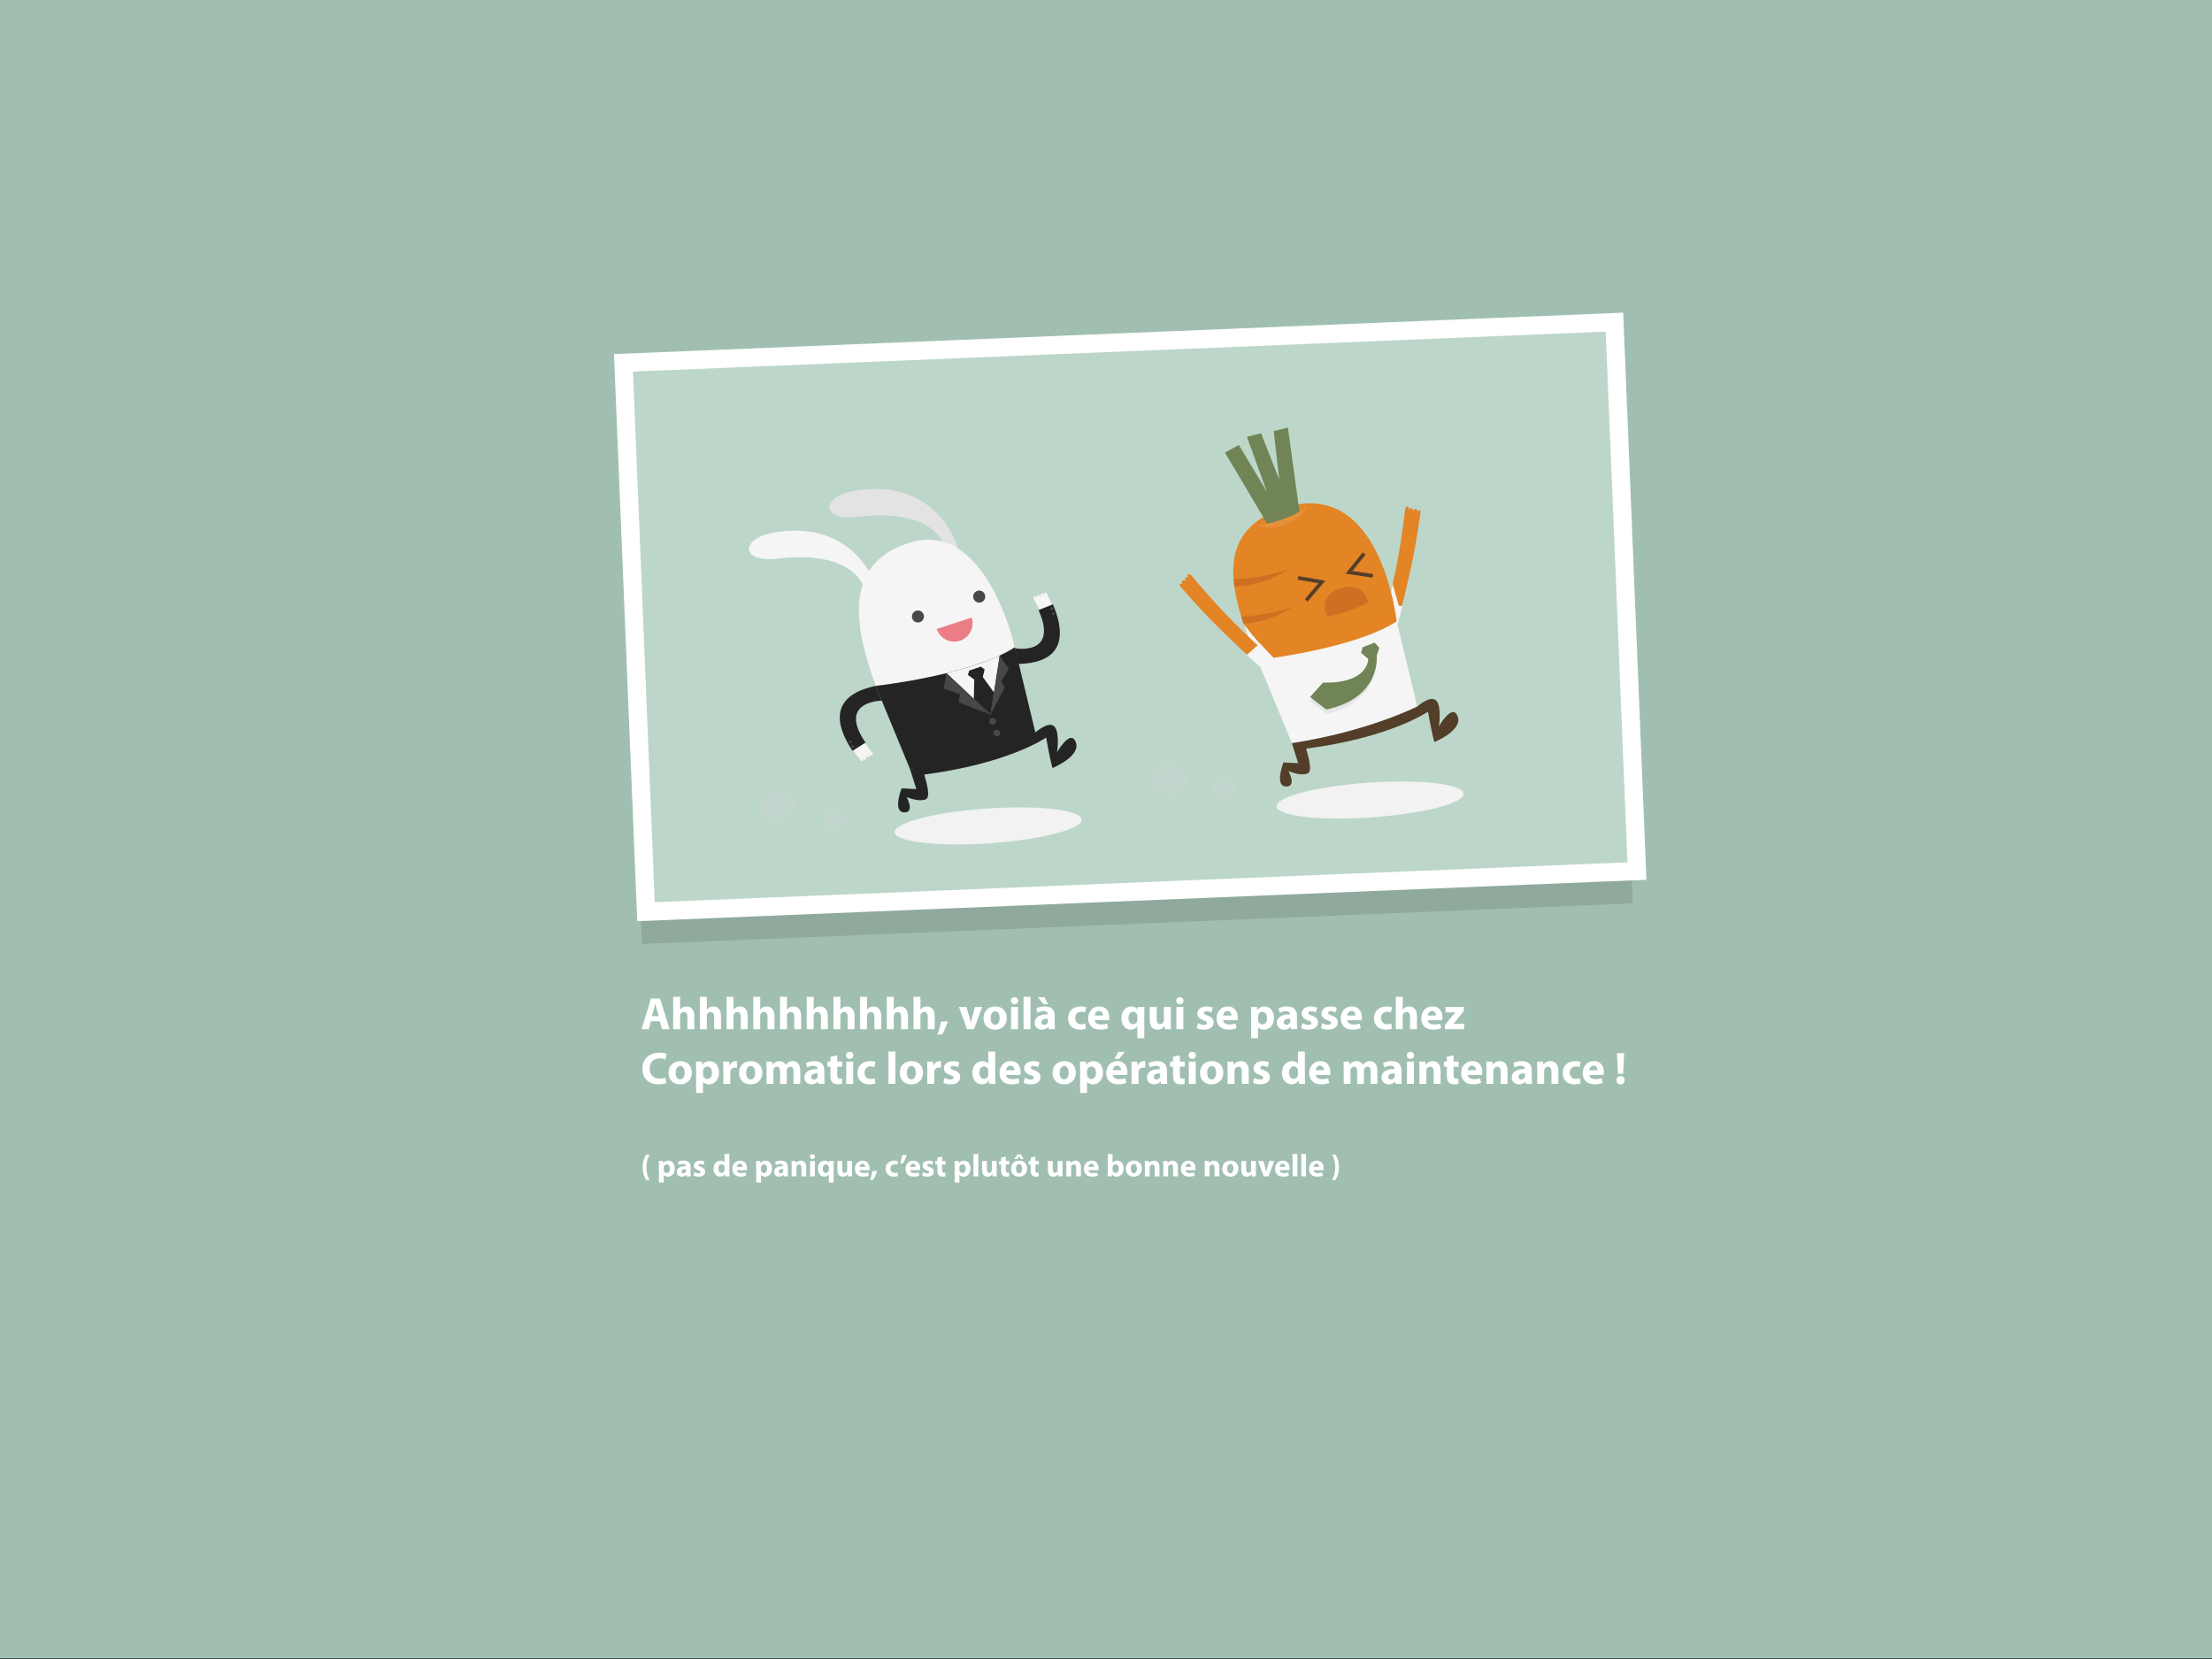 <?xml version="1.0" encoding="utf-8"?>
<!-- Generator: Adobe Illustrator 16.0.0, SVG Export Plug-In . SVG Version: 6.00 Build 0)  -->
<!DOCTYPE svg PUBLIC "-//W3C//DTD SVG 1.1//EN" "http://www.w3.org/Graphics/SVG/1.1/DTD/svg11.dtd">
<svg version="1.1" xmlns="http://www.w3.org/2000/svg" xmlns:xlink="http://www.w3.org/1999/xlink" x="0px" y="0px"
	 width="2669.466px" height="2002.1px" viewBox="0 0 2669.466 2002.1" enable-background="new 0 0 2669.466 2002.1"
	 xml:space="preserve">
<rect x="0" y="0" width="2669.466" height="2002.1" fill="#333333" stroke="none"/>
<g id="Layer_2">
	<rect fill="#A0BFB1" width="2669.466" height="2001.263"/>
</g>
<g id="Layer_1">
	
		<rect x="760.699" y="451.953" transform="matrix(0.999 -0.041 0.041 0.999 -31.076 56.571)" fill="#8FAA9D" width="1197.118" height="663.068"/>
	
		<rect x="765.702" y="412.932" transform="matrix(0.999 -0.041 0.041 0.999 -29.464 56.74)" fill="#BDD6CA" stroke="#FFFFFF" stroke-width="22" stroke-miterlimit="10" width="1197.12" height="663.065"/>
	<g>
		<g>
			<g>
				<path fill="#E3E3E3" d="M1157.06,664.689c0,0-21.701-87.825-122.749-72.99c-44.896,6.591-44.921,37.719,1.775,31.988
					c46.505-5.708,93.915,1.926,106.041,40.208L1157.06,664.689z"/>
			</g>
			<g>
				<path fill="#F5F5F5" d="M1060.029,715.094c0,0-21.7-87.823-122.749-72.989c-44.896,6.592-44.921,37.718,1.775,31.988
					c46.505-5.708,93.916,1.928,106.041,40.208L1060.029,715.094z"/>
			</g>
			<g>
				<g>
					<g>
						<g>
							<path fill="#F2F2F2" d="M1305.363,988.991c0.788,11.587-49.09,24.449-111.407,28.72
								c-62.316,4.275-113.473-1.655-114.263-13.244c-0.79-11.588,49.084-24.445,111.4-28.716
								C1253.411,971.477,1304.569,977.405,1305.363,988.991z"/>
						</g>
					</g>
					<g>
						<g>
							<g>
								<g>
									<g>
										<g>
											<g>
												<path fill="#242424" d="M1298.312,895.827c-6.4-16.84-22.626,11.933-22.626,11.933s3.498-23.396-2.999-30.729
													c-6.222-7.026-19.659,4.033-23.223,6.832l-151.285,44.184l7.664,24.224l-17.819-0.877c0,0-11.048,28.128,2.784,28.966
													c13.832,0.838,3.353-18.58,3.353-18.58s13.572,6.362,22.833,2.961c7.22-2.654-0.079-23.538-1.536-30.046
													c100.491-13.01,145.682-43.536,147.007-44.684c0,0,4.204,24.649,7.717,36.848
													C1270.182,926.857,1304.714,912.668,1298.312,895.827z"/>
											</g>
										</g>
									</g>
									<g>
										<g>
											<g>
												<g>
													<g>
														<g>
															<g>
																<path fill="#F5F5F5" d="M1224.693,781.119c0,0-33.824-153.603-125.394-126.572
																	c-87.694,25.885-64.707,110.371-42.49,173.21C1201.638,820.296,1224.693,781.119,1224.693,781.119z"/>
															</g>
														</g>
													</g>
												</g>
											</g>
											<g>
												<g>
													<g>
														<path fill="#242424" d="M1224.693,781.119l24.772,102.744c0,0-59.626,30.258-151.285,44.184l-41.372-100.29
															C1056.809,827.757,1173.152,814.836,1224.693,781.119z"/>
													</g>
												</g>
											</g>
										</g>
									</g>
								</g>
							</g>
						</g>
					</g>
				</g>
				<g>
					<g>
						<path fill="#C2D6CD" d="M1021.642,987.821c-0.282-4.159-3.712-7.346-7.807-7.407c-1.078-3.419-4.378-5.793-8.113-5.54
							c-3.8,0.257-6.792,3.146-7.325,6.767c-3.458,1.055-5.866,4.375-5.611,8.138c0.289,4.25,3.868,7.482,8.083,7.401
							c1.386,2.794,4.355,4.625,7.661,4.401c3.343-0.227,6.057-2.491,7.026-5.496
							C1019.267,995.202,1021.909,991.753,1021.642,987.821z"/>
					</g>
				</g>
				<g>
					<g>
						<path fill="#C2D6CD" d="M959.809,970.987c-0.439-6.478-5.69-11.477-12.027-11.759c-2.351-3.985-6.802-6.536-11.733-6.201
							c-5.659,0.384-10.193,4.438-11.438,9.682c-4.918,1.995-8.234,6.97-7.855,12.555c0.441,6.512,5.744,11.533,12.124,11.768
							c2.417,3.713,6.713,6.047,11.446,5.726c5.436-0.368,9.82-4.129,11.262-9.073C956.708,981.793,960.197,976.71,959.809,970.987z
							"/>
					</g>
				</g>
			</g>
			<g>
				<path fill="#F5F5F5" d="M1195.391,862.341l11.111-71.275l-0.01,0.003c-18.945,8.827-42,15.861-64.292,21.31L1195.391,862.341z"
					/>
			</g>
			<g>
				<polygon fill="#484848" points="1142.199,812.376 1138.987,830.905 1158.604,838.049 1157.083,847.823 1195.391,862.341 				"/>
			</g>
			<g>
				<polygon fill="#484848" points="1206.502,791.066 1217.484,807.271 1208.115,822.702 1212.668,829.108 1195.391,862.341 				"/>
			</g>
			<g>
				<g>
					<path fill="#F5F5F5" d="M1264.172,718.081c0,0-1.437-3.796-3.059-3.085c-1.452,0.637-1.014,2.525-0.798,3.643
						c-0.336-1.114-1.188-2.967-3.048-2.358c-2.145,0.703-1.676,3.545-1.44,4.534l-0.023,0.008
						c-0.328-0.897-1.376-3.233-3.179-2.616c-1.789,0.615-1.173,3.144-0.867,4.106c-0.385-1.025-1.59-3.639-3.729-2.808
						c-1.601,0.623,0.047,4.168,0.047,4.168c2.509,4.447,4.556,8.519,6.221,12.271l15.415-6.204
						C1267.162,723.819,1264.794,719.491,1264.172,718.081z"/>
				</g>
				<g>
					<path fill="#242424" d="M1253.351,736.292c24.732,55.74-28.57,46.084-28.57,46.084l3.971,18.882
						c65.011-1.412,52.125-48.137,41.881-71.921L1253.351,736.292z"/>
				</g>
			</g>
			<g>
				<circle fill="#484848" cx="1197.851" cy="870.462" r="4.03"/>
			</g>
			<g>
				<circle fill="#484848" cx="1202.858" cy="884.709" r="4.03"/>
			</g>
			<g>
				<polygon fill="#242424" points="1168.108,814.576 1169.586,809.342 1183.683,804.452 1188.267,807.857 1186.062,816.969 
					1199.537,835.749 1195.391,862.341 1175.212,843.386 1175.756,820.073 				"/>
			</g>
			<g>
				<circle fill="#484848" cx="1269.31" cy="734.589" r="1.695"/>
			</g>
			<g>
				<circle fill="#484848" cx="1271.184" cy="740.659" r="1.696"/>
			</g>
			<g>
				<g>
					<path fill="#EB7D86" d="M1130.456,759.018c3.784,11.645,16.291,18.017,27.937,14.233c11.645-3.784,18.017-16.291,14.233-27.937
						L1130.456,759.018z"/>
				</g>
				<g>
					<circle fill="#484848" cx="1107.77" cy="743.993" r="7.272"/>
				</g>
				<g>
					<circle fill="#484848" cx="1181.706" cy="719.967" r="7.273"/>
				</g>
			</g>
			<g>
				<g>
					<path fill="#F5F5F5" d="M1037.202,916.012c0,0,2.108,3.468,3.572,2.473c1.311-0.891,0.536-2.669,0.118-3.728
						c0.536,1.036,1.711,2.701,3.429,1.761c1.981-1.082,1-3.791,0.587-4.721l0.021-0.013c0.487,0.822,1.946,2.928,3.604,1.99
						c1.646-0.931,0.578-3.305,0.102-4.193c0.566,0.937,2.229,3.285,4.18,2.077c1.459-0.905-0.81-4.09-0.81-4.09
						c-3.28-3.911-6.038-7.542-8.361-10.926l-14.021,8.92C1033.214,910.917,1036.333,914.738,1037.202,916.012z"/>
				</g>
				<g>
					<path fill="#242424" d="M1044.51,896.127c-34.512-50.274,19.657-50.532,19.657-50.532l-7.358-17.838
						c-63.656,13.282-42.44,56.861-28.016,78.37L1044.51,896.127z"/>
				</g>
			</g>
			<g>
				<circle fill="#484848" cx="1029.132" cy="900.722" r="1.695"/>
			</g>
			<g>
				<circle fill="#484848" cx="1026.178" cy="895.097" r="1.695"/>
			</g>
		</g>
		<g>
			<g>
				<g>
					<g>
						<g>
							<g>
								<path fill="#E38425" d="M1713.234,615.862c-1.737-0.38-2.794,1.331-3.12,2.67c0.43-1.232,0.879-3.473-1.21-4.146
									c-2.412-0.774-3.857,2.114-4.295,3.166l-0.025-0.007c0.291-1.03,0.879-3.841-1.162-4.466
									c-2.027-0.62-3.134,2.081-3.489,3.155c0.326-1.184,0.951-4.348-1.536-5.002c-1.861-0.489-2.701,3.814-2.701,3.814
									c-9.279,81.02-24.812,127.289-24.812,127.289l17.815,1.299c21.249-80.415,23.615-115.324,25.284-123.066
									C1713.983,620.566,1714.909,616.319,1713.234,615.862z"/>
							</g>
						</g>
					</g>
				</g>
			</g>
			<g>
				<g>
					<path fill="#F5F5F5" d="M1686.398,753.496c3.968-14.019,5.008-18.032,6.003-21.935l-17.909-2.823
						c-2.704,9.113-7.339,23.354-7.339,23.354L1686.398,753.496z"/>
				</g>
			</g>
			<g>
				<g>
					<path fill="#F5F5F5" d="M1674.86,728.796l-0.368-0.058c-2.704,9.113-7.339,23.354-7.339,23.354l19.245,1.403
						c1.864-6.587,3.078-10.95,3.948-14.145l-9.574-34.488C1678.548,714.733,1676.503,722.751,1674.86,728.796z"/>
				</g>
			</g>
			<g>
				<g>
					<g>
						<g>
							<path fill="#F2F2F2" d="M1766.202,957.737c0.785,11.587-49.092,24.448-111.408,28.719
								c-62.315,4.275-113.473-1.655-114.262-13.244s49.084-24.446,111.4-28.717C1714.249,940.222,1765.408,946.15,1766.202,957.737
								z"/>
						</g>
					</g>
					<g>
						<g>
							<g>
								<g>
									<g>
										<g>
											<g>
												<path fill="#533E29" d="M1759.153,864.572c-6.402-16.84-22.63,11.934-22.63,11.934s3.498-23.396-2.998-30.73
													c-6.22-7.026-19.659,4.033-23.224,6.832l-151.284,44.184l7.665,24.225l-17.82-0.878c0,0-11.047,28.129,2.785,28.967
													c13.83,0.838,3.352-18.581,3.352-18.581s13.572,6.362,22.832,2.96c7.221-2.654-0.078-23.537-1.535-30.046
													c100.492-13.01,145.683-43.536,147.009-44.684c0,0,4.203,24.649,7.715,36.848
													C1731.019,895.603,1765.551,881.414,1759.153,864.572z"/>
											</g>
										</g>
									</g>
									<g>
										<g>
											<g>
												<g>
													<g>
														<g>
															<g>
																<path fill="#E38425" d="M1685.531,749.864c0,0-19.53-181.624-142.478-134.675
																	c-77.198,29.481-60.197,99.248-25.407,181.313C1662.476,789.041,1685.531,749.864,1685.531,749.864z"/>
															</g>
														</g>
													</g>
												</g>
											</g>
											<polygon fill="#708455" points="1561.017,622.613 1568.566,620.365 1554.243,516.01 1537.153,520.286 1543.803,578.759 
												1521.861,522.864 1504.77,527.141 1528.992,593.576 1495.045,536.99 1478.286,546.159 1530.586,634.297 
												1549.961,628.529 1549.406,627.601 1561.555,623.984 											"/>
											<g>
												<path fill="#F5F5F5" d="M1520.19,776.078l-0.307,0.211c-4.789-5.505-11.233-13.188-18.938-23.018
													c4.682,13.896,10.396,28.359,16.7,43.231c5.735-0.295,11.257-0.646,16.616-1.035l2.703-1.561
													C1536.965,793.907,1526.592,783.104,1520.19,776.078z"/>
											</g>
											<g>
												<g>
													<g>
														<path fill="#F5F5F5" d="M1685.531,749.864l24.771,102.744c0,0-59.625,30.258-151.283,44.184l-41.372-100.289
															C1517.646,796.502,1633.991,783.581,1685.531,749.864z"/>
													</g>
												</g>
											</g>
										</g>
									</g>
								</g>
							</g>
						</g>
						<g>
							<g>
								<g>
									<g>
										<path fill="#E6E6E6" d="M1658.887,775.567l5.66,6.105l-3.128,9.74c0,0,5.984,55.788-60.419,69.893l-19.71-14.994
											l15.58-17.432c55.81,1.157,54.316-33.858,54.316-33.858l-8.537-7.185l1.75-6.663L1658.887,775.567z"/>
									</g>
								</g>
							</g>
						</g>
						<g>
							<g>
								<g>
									<g>
										<path fill="#708455" d="M1658.887,775.567l5.66,6.105l-3.128,9.74c0,0,5.641,50.729-60.762,64.834l-19.71-14.993
											l15.581-17.432c55.81,1.155,54.658-28.801,54.658-28.801l-8.537-7.185l1.75-6.663L1658.887,775.567z"/>
									</g>
								</g>
							</g>
						</g>
					</g>
				</g>
				<g>
					<g>
						<path fill="#C2D6CD" d="M1490.733,951.963c-0.292-4.302-3.842-7.602-8.078-7.664c-1.115-3.539-4.53-5.995-8.395-5.733
							c-3.933,0.267-7.028,3.256-7.58,7.002c-3.579,1.092-6.07,4.527-5.807,8.42c0.299,4.397,4.004,7.743,8.364,7.659
							c1.435,2.89,4.506,4.785,7.927,4.553c3.459-0.234,6.268-2.578,7.27-5.687C1488.276,959.6,1491.008,956.031,1490.733,951.963z"
							/>
					</g>
				</g>
				<g>
					<g>
						<path fill="#C2D6CD" d="M1432.936,937.591c-0.439-6.478-5.691-11.477-12.027-11.759c-2.352-3.985-6.802-6.535-11.733-6.201
							c-5.659,0.383-10.194,4.438-11.438,9.682c-4.919,1.996-8.235,6.971-7.856,12.556c0.441,6.512,5.744,11.533,12.125,11.769
							c2.417,3.713,6.712,6.046,11.445,5.725c5.436-0.369,9.821-4.13,11.263-9.072
							C1429.834,948.397,1433.325,943.314,1432.936,937.591z"/>
					</g>
				</g>
			</g>
			<g>
				<path fill="#E7903A" d="M1517.776,634.16c0,0,38.366-4.901,59.704-23.59c0,0-5.146,14.526-25.683,22.432
					S1517.776,634.16,1517.776,634.16z"/>
			</g>
			<g>
				<path fill="#CF6F21" d="M1488.647,698.804c0.219,2.947,0.535,5.941,0.95,8.983c38.351-0.674,64.388-20.733,64.388-20.733
					C1530.563,695.44,1508.122,698.469,1488.647,698.804z"/>
			</g>
			<g>
				<path fill="#CF6F21" d="M1497.918,743.881c0.896,2.92,1.846,5.868,2.844,8.843c35.337-2.335,58.924-20.503,58.924-20.503
					C1537.684,740.1,1516.543,743.251,1497.918,743.881z"/>
			</g>
			<g>
				<polygon fill="#533E29" points="1578.036,725.88 1574.715,723.049 1591.082,703.854 1566.159,699.523 1566.908,695.224 
					1599.365,700.863 				"/>
			</g>
			<g>
				<polygon fill="#533E29" points="1656.402,697.074 1623.811,692.311 1644.517,666.736 1647.912,669.483 1632.027,689.101 
					1657.03,692.755 				"/>
			</g>
			<g>
				<g>
					<g>
						<path fill="#CF6F21" d="M1601.744,744.422c0,0,31.742-6.813,49.448-17.759c0,0-4.632-26.08-33.784-16.549
							C1588.551,719.545,1601.744,744.422,1601.744,744.422z"/>
					</g>
				</g>
			</g>
			<g>
				<g>
					<g>
						<g>
							<g>
								<path fill="#E38425" d="M1423.893,705.041c1.246-1.266,3.066-0.413,4.072,0.533c-1.034-0.799-2.635-2.43-1.252-4.135
									c1.593-1.967,4.382-0.339,5.324,0.304l0.018-0.021c-0.809-0.704-2.837-2.735-1.469-4.376
									c1.357-1.627,3.762,0.029,4.646,0.734c-0.919-0.813-3.175-3.12-1.45-5.028c1.291-1.426,4.348,1.717,4.348,1.717
									c52.07,62.762,90.375,93.009,90.375,93.009l-14.205,10.829c-61.762-55.711-82.831-83.646-88.461-89.215
									C1425.838,709.391,1422.742,706.34,1423.893,705.041z"/>
							</g>
						</g>
					</g>
				</g>
			</g>
			<g>
				<g>
					<path fill="#F5F5F5" d="M1521.619,805.606c-10.987-9.568-14.052-12.36-17.022-15.083l13.454-12.156
						c7.247,6.15,18.915,15.541,18.915,15.541L1521.619,805.606z"/>
				</g>
			</g>
		</g>
	</g>
	<g>
		<path fill="#FFFFFF" d="M785.568,1232.53l-2.64,9.514h-8.688l11.328-37.065h10.999l11.494,37.065h-9.019l-2.859-9.514H785.568z
			 M794.972,1226.26l-2.31-7.864c-0.66-2.2-1.32-4.949-1.87-7.149h-0.11c-0.55,2.2-1.1,5.005-1.705,7.149l-2.2,7.864H794.972z"/>
		<path fill="#FFFFFF" d="M812.409,1202.998h8.359v15.343h0.11c0.88-1.155,1.98-2.034,3.3-2.75c1.21-0.659,2.805-1.044,4.344-1.044
			c5.334,0,9.404,3.684,9.404,11.768v15.729h-8.359v-14.793c0-3.52-1.21-5.939-4.344-5.939c-2.2,0-3.575,1.43-4.18,2.914
			c-0.22,0.551-0.275,1.266-0.275,1.87v15.948h-8.359V1202.998z"/>
		<path fill="#FFFFFF" d="M844.639,1202.998h8.359v15.343h0.11c0.88-1.155,1.98-2.034,3.3-2.75c1.21-0.659,2.805-1.044,4.344-1.044
			c5.334,0,9.404,3.684,9.404,11.768v15.729h-8.359v-14.793c0-3.52-1.21-5.939-4.344-5.939c-2.2,0-3.575,1.43-4.18,2.914
			c-0.22,0.551-0.275,1.266-0.275,1.87v15.948h-8.359V1202.998z"/>
		<path fill="#FFFFFF" d="M876.869,1202.998h8.359v15.343h0.11c0.88-1.155,1.98-2.034,3.3-2.75c1.21-0.659,2.805-1.044,4.344-1.044
			c5.334,0,9.404,3.684,9.404,11.768v15.729h-8.359v-14.793c0-3.52-1.21-5.939-4.344-5.939c-2.2,0-3.575,1.43-4.18,2.914
			c-0.22,0.551-0.275,1.266-0.275,1.87v15.948h-8.359V1202.998z"/>
		<path fill="#FFFFFF" d="M909.099,1202.998h8.359v15.343h0.11c0.88-1.155,1.98-2.034,3.3-2.75c1.21-0.659,2.805-1.044,4.344-1.044
			c5.334,0,9.404,3.684,9.404,11.768v15.729h-8.359v-14.793c0-3.52-1.21-5.939-4.344-5.939c-2.2,0-3.575,1.43-4.18,2.914
			c-0.22,0.551-0.275,1.266-0.275,1.87v15.948h-8.359V1202.998z"/>
		<path fill="#FFFFFF" d="M941.329,1202.998h8.359v15.343h0.11c0.88-1.155,1.98-2.034,3.3-2.75c1.21-0.659,2.805-1.044,4.344-1.044
			c5.334,0,9.404,3.684,9.404,11.768v15.729h-8.359v-14.793c0-3.52-1.21-5.939-4.344-5.939c-2.2,0-3.575,1.43-4.18,2.914
			c-0.22,0.551-0.275,1.266-0.275,1.87v15.948h-8.359V1202.998z"/>
		<path fill="#FFFFFF" d="M973.559,1202.998h8.359v15.343h0.11c0.88-1.155,1.98-2.034,3.3-2.75c1.21-0.659,2.805-1.044,4.344-1.044
			c5.334,0,9.404,3.684,9.404,11.768v15.729h-8.359v-14.793c0-3.52-1.21-5.939-4.344-5.939c-2.2,0-3.575,1.43-4.18,2.914
			c-0.22,0.551-0.275,1.266-0.275,1.87v15.948h-8.359V1202.998z"/>
		<path fill="#FFFFFF" d="M1005.789,1202.998h8.359v15.343h0.11c0.88-1.155,1.98-2.034,3.3-2.75c1.21-0.659,2.805-1.044,4.344-1.044
			c5.334,0,9.404,3.684,9.404,11.768v15.729h-8.359v-14.793c0-3.52-1.21-5.939-4.344-5.939c-2.2,0-3.575,1.43-4.18,2.914
			c-0.22,0.551-0.275,1.266-0.275,1.87v15.948h-8.359V1202.998z"/>
		<path fill="#FFFFFF" d="M1038.019,1202.998h8.359v15.343h0.11c0.88-1.155,1.98-2.034,3.3-2.75c1.21-0.659,2.805-1.044,4.344-1.044
			c5.334,0,9.404,3.684,9.404,11.768v15.729h-8.359v-14.793c0-3.52-1.21-5.939-4.344-5.939c-2.2,0-3.575,1.43-4.18,2.914
			c-0.22,0.551-0.275,1.266-0.275,1.87v15.948h-8.359V1202.998z"/>
		<path fill="#FFFFFF" d="M1070.249,1202.998h8.359v15.343h0.11c0.88-1.155,1.98-2.034,3.3-2.75c1.21-0.659,2.805-1.044,4.344-1.044
			c5.334,0,9.404,3.684,9.404,11.768v15.729h-8.359v-14.793c0-3.52-1.21-5.939-4.344-5.939c-2.2,0-3.575,1.43-4.18,2.914
			c-0.22,0.551-0.275,1.266-0.275,1.87v15.948h-8.359V1202.998z"/>
		<path fill="#FFFFFF" d="M1102.479,1202.998h8.359v15.343h0.11c0.88-1.155,1.98-2.034,3.3-2.75c1.21-0.659,2.805-1.044,4.344-1.044
			c5.334,0,9.404,3.684,9.404,11.768v15.729h-8.359v-14.793c0-3.52-1.21-5.939-4.344-5.939c-2.2,0-3.575,1.43-4.18,2.914
			c-0.22,0.551-0.275,1.266-0.275,1.87v15.948h-8.359V1202.998z"/>
		<path fill="#FFFFFF" d="M1131.464,1248.586c1.705-4.894,3.19-10.613,3.959-15.617l8.524-0.55
			c-1.815,5.608-4.29,11.384-6.929,15.673L1131.464,1248.586z"/>
		<path fill="#FFFFFF" d="M1166.333,1215.151l3.629,12.484c0.66,2.254,1.155,4.398,1.54,6.544h0.165
			c0.44-2.2,0.88-4.235,1.485-6.544l3.465-12.484h8.799l-10.009,26.893h-8.359l-9.789-26.893H1166.333z"/>
		<path fill="#FFFFFF" d="M1215.005,1228.295c0,9.844-6.984,14.353-14.188,14.353c-7.864,0-13.913-5.169-13.913-13.858
			c0-8.688,5.719-14.242,14.353-14.242C1209.506,1214.547,1215.005,1220.211,1215.005,1228.295z M1195.538,1228.57
			c0,4.619,1.925,8.084,5.499,8.084c3.245,0,5.334-3.245,5.334-8.084c0-4.015-1.54-8.084-5.334-8.084
			C1197.022,1220.486,1195.538,1224.61,1195.538,1228.57z"/>
		<path fill="#FFFFFF" d="M1228.812,1207.672c0,2.311-1.76,4.18-4.509,4.18c-2.64,0-4.399-1.869-4.344-4.18
			c-0.055-2.419,1.705-4.234,4.399-4.234C1227.052,1203.438,1228.757,1205.253,1228.812,1207.672z M1220.178,1242.043v-26.893h8.359
			v26.893H1220.178z"/>
		<path fill="#FFFFFF" d="M1235.248,1202.998h8.359v39.045h-8.359V1202.998z"/>
		<path fill="#FFFFFF" d="M1265.66,1242.043l-0.495-2.695H1265c-1.76,2.145-4.509,3.3-7.699,3.3c-5.444,0-8.689-3.96-8.689-8.249
			c0-6.984,6.269-10.338,15.783-10.283v-0.385c0-1.43-0.77-3.465-4.895-3.465c-2.75,0-5.664,0.935-7.424,2.035l-1.54-5.391
			c1.87-1.045,5.554-2.363,10.449-2.363c8.964,0,11.823,5.279,11.823,11.603v9.349c0,2.585,0.11,5.06,0.385,6.545H1265.66z
			 M1260.271,1203.438l4.729,8.359h-5.719l-6.764-8.359H1260.271z M1264.67,1229.34c-4.399-0.056-7.809,0.989-7.809,4.234
			c0,2.145,1.43,3.189,3.299,3.189c2.09,0,3.794-1.375,4.345-3.08c0.11-0.439,0.165-0.936,0.165-1.43V1229.34z"/>
		<path fill="#FFFFFF" d="M1310.704,1241.383c-1.484,0.66-4.289,1.209-7.479,1.209c-8.689,0-14.243-5.279-14.243-13.748
			c0-7.863,5.389-14.297,15.398-14.297c2.2,0,4.619,0.385,6.379,1.044l-1.32,6.214c-0.99-0.439-2.475-0.824-4.674-0.824
			c-4.399,0-7.259,3.135-7.204,7.533c0,4.949,3.3,7.535,7.369,7.535c1.979,0,3.52-0.33,4.784-0.826L1310.704,1241.383z"/>
		<path fill="#FFFFFF" d="M1321.156,1231.264c0.275,3.465,3.685,5.115,7.589,5.115c2.859,0,5.169-0.386,7.424-1.101l1.1,5.665
			c-2.75,1.1-6.104,1.648-9.733,1.648c-9.129,0-14.353-5.279-14.353-13.692c0-6.819,4.234-14.353,13.583-14.353
			c8.689,0,11.988,6.764,11.988,13.418c0,1.43-0.165,2.694-0.275,3.299H1321.156z M1331,1225.545c0-2.035-0.88-5.444-4.729-5.444
			c-3.52,0-4.949,3.189-5.169,5.444H1331z"/>
		<path fill="#FFFFFF" d="M1372.58,1238.688h-0.11c-1.705,2.53-4.399,3.96-7.974,3.96c-5.83,0-11.164-5.114-11.164-13.693
			c0-9.624,6.159-14.407,11.878-14.407c3.464,0,5.994,1.264,7.479,3.738h0.11l0.22-3.135h8.084
			c-0.055,2.586-0.165,5.279-0.165,8.084v29.697h-8.358V1238.688z M1372.58,1226.424c0-0.439-0.056-0.934-0.165-1.374
			c-0.44-2.146-2.255-4.015-4.784-4.015c-3.85,0-5.774,3.244-5.774,7.59c0,4.509,2.145,7.424,5.664,7.424
			c2.364,0,4.289-1.596,4.839-3.795c0.165-0.551,0.221-1.266,0.221-1.814V1226.424z"/>
		<path fill="#FFFFFF" d="M1412.948,1233.409c0,3.52,0.11,6.379,0.22,8.635h-7.259l-0.385-3.795h-0.165
			c-1.045,1.65-3.574,4.399-8.414,4.399c-5.444,0-9.459-3.409-9.459-11.714v-15.783h8.414v14.464c0,3.904,1.265,6.269,4.18,6.269
			c2.31,0,3.63-1.594,4.18-2.914c0.22-0.495,0.274-1.154,0.274-1.814v-16.004h8.414V1233.409z"/>
		<path fill="#FFFFFF" d="M1428.295,1207.672c0,2.311-1.76,4.18-4.509,4.18c-2.641,0-4.4-1.869-4.345-4.18
			c-0.056-2.419,1.704-4.234,4.399-4.234C1426.535,1203.438,1428.24,1205.253,1428.295,1207.672z M1419.661,1242.043v-26.893h8.359
			v26.893H1419.661z"/>
		<path fill="#FFFFFF" d="M1445.785,1234.729c1.54,0.936,4.729,2.035,7.204,2.035c2.53,0,3.575-0.881,3.575-2.256
			c0-1.374-0.826-2.034-3.959-3.079c-5.555-1.87-7.699-4.894-7.645-8.083c0-5.005,4.289-8.799,10.944-8.799
			c3.135,0,5.939,0.715,7.588,1.539l-1.484,5.774c-1.209-0.66-3.52-1.54-5.828-1.54c-2.036,0-3.19,0.824-3.19,2.199
			c0,1.266,1.045,1.926,4.344,3.08c5.113,1.76,7.26,4.344,7.314,8.305c0,5.004-3.961,8.688-11.659,8.688
			c-3.52,0-6.654-0.77-8.689-1.869L1445.785,1234.729z"/>
		<path fill="#FFFFFF" d="M1476.144,1231.264c0.273,3.465,3.684,5.115,7.588,5.115c2.859,0,5.17-0.386,7.424-1.101l1.1,5.665
			c-2.748,1.1-6.104,1.648-9.732,1.648c-9.129,0-14.354-5.279-14.354-13.692c0-6.819,4.234-14.353,13.584-14.353
			c8.688,0,11.988,6.764,11.988,13.418c0,1.43-0.166,2.694-0.275,3.299H1476.144z M1485.988,1225.545
			c0-2.035-0.881-5.444-4.73-5.444c-3.52,0-4.949,3.189-5.17,5.444H1485.988z"/>
		<path fill="#FFFFFF" d="M1509.859,1224.17c0-3.52-0.111-6.545-0.221-9.02h7.26l0.385,3.74h0.109
			c1.98-2.859,5.061-4.344,8.965-4.344c5.883,0,11.162,5.113,11.162,13.692c0,9.788-6.213,14.408-12.207,14.408
			c-3.246,0-5.775-1.319-6.984-3.079h-0.109v13.363h-8.359V1224.17z M1518.218,1230.495c0,0.66,0.055,1.265,0.164,1.76
			c0.551,2.254,2.475,3.959,4.895,3.959c3.629,0,5.773-3.024,5.773-7.588c0-4.29-1.924-7.535-5.664-7.535
			c-2.363,0-4.453,1.76-5.004,4.234c-0.109,0.44-0.164,0.99-0.164,1.485V1230.495z"/>
		<path fill="#FFFFFF" d="M1558.037,1242.043l-0.496-2.695h-0.164c-1.76,2.145-4.51,3.3-7.699,3.3c-5.443,0-8.689-3.96-8.689-8.249
			c0-6.984,6.27-10.338,15.783-10.283v-0.385c0-1.43-0.77-3.465-4.895-3.465c-2.75,0-5.664,0.935-7.424,2.035l-1.539-5.391
			c1.869-1.045,5.555-2.363,10.447-2.363c8.965,0,11.824,5.279,11.824,11.603v9.349c0,2.585,0.109,5.06,0.385,6.545H1558.037z
			 M1557.046,1229.34c-4.4-0.056-7.809,0.989-7.809,4.234c0,2.145,1.43,3.189,3.299,3.189c2.09,0,3.795-1.375,4.344-3.08
			c0.111-0.439,0.166-0.936,0.166-1.43V1229.34z"/>
		<path fill="#FFFFFF" d="M1571.734,1234.729c1.539,0.936,4.729,2.035,7.203,2.035c2.529,0,3.574-0.881,3.574-2.256
			c0-1.374-0.824-2.034-3.959-3.079c-5.555-1.87-7.699-4.894-7.645-8.083c0-5.005,4.289-8.799,10.943-8.799
			c3.135,0,5.939,0.715,7.59,1.539l-1.484,5.774c-1.211-0.66-3.52-1.54-5.83-1.54c-2.035,0-3.189,0.824-3.189,2.199
			c0,1.266,1.045,1.926,4.344,3.08c5.115,1.76,7.26,4.344,7.314,8.305c0,5.004-3.959,8.688-11.658,8.688
			c-3.52,0-6.654-0.77-8.689-1.869L1571.734,1234.729z"/>
		<path fill="#FFFFFF" d="M1595.603,1234.729c1.539,0.936,4.729,2.035,7.203,2.035c2.529,0,3.574-0.881,3.574-2.256
			c0-1.374-0.824-2.034-3.959-3.079c-5.555-1.87-7.699-4.894-7.645-8.083c0-5.005,4.289-8.799,10.943-8.799
			c3.135,0,5.939,0.715,7.59,1.539l-1.484,5.774c-1.211-0.66-3.52-1.54-5.83-1.54c-2.035,0-3.189,0.824-3.189,2.199
			c0,1.266,1.045,1.926,4.344,3.08c5.115,1.76,7.26,4.344,7.314,8.305c0,5.004-3.959,8.688-11.658,8.688
			c-3.52,0-6.654-0.77-8.689-1.869L1595.603,1234.729z"/>
		<path fill="#FFFFFF" d="M1625.96,1231.264c0.275,3.465,3.686,5.115,7.59,5.115c2.859,0,5.168-0.386,7.424-1.101l1.1,5.665
			c-2.75,1.1-6.104,1.648-9.734,1.648c-9.129,0-14.354-5.279-14.354-13.692c0-6.819,4.234-14.353,13.584-14.353
			c8.689,0,11.988,6.764,11.988,13.418c0,1.43-0.164,2.694-0.275,3.299H1625.96z M1635.804,1225.545
			c0-2.035-0.879-5.444-4.729-5.444c-3.52,0-4.949,3.189-5.17,5.444H1635.804z"/>
		<path fill="#FFFFFF" d="M1679.859,1241.383c-1.486,0.66-4.291,1.209-7.48,1.209c-8.688,0-14.242-5.279-14.242-13.748
			c0-7.863,5.389-14.297,15.398-14.297c2.199,0,4.619,0.385,6.379,1.044l-1.32,6.214c-0.99-0.439-2.475-0.824-4.674-0.824
			c-4.4,0-7.26,3.135-7.205,7.533c0,4.949,3.301,7.535,7.369,7.535c1.98,0,3.52-0.33,4.785-0.826L1679.859,1241.383z"/>
		<path fill="#FFFFFF" d="M1684.48,1202.998h8.359v15.343h0.109c0.881-1.155,1.98-2.034,3.301-2.75
			c1.209-0.659,2.805-1.044,4.344-1.044c5.334,0,9.404,3.684,9.404,11.768v15.729h-8.359v-14.793c0-3.52-1.209-5.939-4.344-5.939
			c-2.201,0-3.574,1.43-4.18,2.914c-0.221,0.551-0.275,1.266-0.275,1.87v15.948h-8.359V1202.998z"/>
		<path fill="#FFFFFF" d="M1723.144,1231.264c0.275,3.465,3.686,5.115,7.59,5.115c2.859,0,5.168-0.386,7.424-1.101l1.1,5.665
			c-2.75,1.1-6.104,1.648-9.734,1.648c-9.129,0-14.354-5.279-14.354-13.692c0-6.819,4.234-14.353,13.584-14.353
			c8.689,0,11.988,6.764,11.988,13.418c0,1.43-0.164,2.694-0.275,3.299H1723.144z M1732.988,1225.545
			c0-2.035-0.879-5.444-4.729-5.444c-3.52,0-4.949,3.189-5.17,5.444H1732.988z"/>
		<path fill="#FFFFFF" d="M1743.605,1237.258l8.469-10.613c1.541-1.814,2.75-3.135,4.289-4.784v-0.11h-11.822v-6.6h21.996v5.005
			l-8.084,10.174c-1.484,1.76-2.859,3.464-4.398,4.949v0.11h12.924v6.654h-23.373V1237.258z"/>
		<path fill="#FFFFFF" d="M804.156,1306.999c-1.54,0.77-5.004,1.594-9.514,1.594c-12.813,0-19.412-7.973-19.412-18.531
			c0-12.648,9.019-19.688,20.237-19.688c4.344,0,7.644,0.879,9.129,1.649l-1.705,6.653c-1.705-0.715-4.069-1.374-7.039-1.374
			c-6.654,0-11.823,4.015-11.823,12.263c0,7.424,4.399,12.1,11.878,12.1c2.53,0,5.334-0.551,6.984-1.211L804.156,1306.999z"/>
		<path fill="#FFFFFF" d="M834.9,1294.295c0,9.844-6.984,14.353-14.188,14.353c-7.864,0-13.913-5.169-13.913-13.858
			c0-8.688,5.719-14.242,14.353-14.242C829.4,1280.547,834.9,1286.211,834.9,1294.295z M815.433,1294.57
			c0,4.619,1.925,8.084,5.499,8.084c3.245,0,5.334-3.245,5.334-8.084c0-4.015-1.54-8.084-5.334-8.084
			C816.917,1286.486,815.433,1290.61,815.433,1294.57z"/>
		<path fill="#FFFFFF" d="M840.073,1290.17c0-3.52-0.11-6.545-0.22-9.02h7.259l0.385,3.74h0.11c1.979-2.859,5.059-4.344,8.964-4.344
			c5.884,0,11.163,5.113,11.163,13.692c0,9.788-6.214,14.408-12.208,14.408c-3.245,0-5.774-1.319-6.984-3.079h-0.11v13.363h-8.359
			V1290.17z M848.432,1296.495c0,0.66,0.055,1.265,0.165,1.76c0.55,2.254,2.475,3.959,4.895,3.959c3.629,0,5.774-3.024,5.774-7.588
			c0-4.29-1.925-7.535-5.664-7.535c-2.365,0-4.455,1.76-5.004,4.234c-0.11,0.44-0.165,0.99-0.165,1.485V1296.495z"/>
		<path fill="#FFFFFF" d="M872.963,1290.005c0-3.96-0.11-6.544-0.22-8.854h7.204l0.275,4.95h0.22
			c1.375-3.905,4.674-5.554,7.259-5.554c0.77,0,1.155,0,1.76,0.109v7.863c-0.605-0.109-1.32-0.219-2.255-0.219
			c-3.08,0-5.169,1.648-5.719,4.234c-0.11,0.549-0.165,1.209-0.165,1.869v13.639h-8.359V1290.005z"/>
		<path fill="#FFFFFF" d="M919.984,1294.295c0,9.844-6.984,14.353-14.188,14.353c-7.864,0-13.913-5.169-13.913-13.858
			c0-8.688,5.719-14.242,14.353-14.242C914.485,1280.547,919.984,1286.211,919.984,1294.295z M900.517,1294.57
			c0,4.619,1.925,8.084,5.499,8.084c3.245,0,5.334-3.245,5.334-8.084c0-4.015-1.54-8.084-5.334-8.084
			C902.002,1286.486,900.517,1290.61,900.517,1294.57z"/>
		<path fill="#FFFFFF" d="M925.158,1289.731c0-3.355-0.11-6.215-0.22-8.58h7.039l0.385,3.631h0.165
			c1.155-1.705,3.52-4.234,8.139-4.234c3.465,0,6.214,1.76,7.369,4.563h0.11c0.99-1.374,2.2-2.475,3.465-3.245
			c1.485-0.879,3.134-1.318,5.114-1.318c5.169,0,9.074,3.629,9.074,11.658v15.838h-8.139v-14.629c0-3.904-1.265-6.158-3.959-6.158
			c-1.925,0-3.3,1.319-3.85,2.914c-0.22,0.605-0.33,1.484-0.33,2.145v15.729h-8.139v-15.068c0-3.41-1.21-5.719-3.85-5.719
			c-2.145,0-3.41,1.648-3.905,3.023c-0.275,0.66-0.33,1.43-0.33,2.09v15.674h-8.139V1289.731z"/>
		<path fill="#FFFFFF" d="M987.745,1308.043l-0.495-2.695h-0.165c-1.76,2.145-4.509,3.3-7.699,3.3c-5.444,0-8.689-3.96-8.689-8.249
			c0-6.984,6.269-10.338,15.783-10.283v-0.385c0-1.43-0.77-3.465-4.895-3.465c-2.75,0-5.664,0.935-7.424,2.035l-1.54-5.391
			c1.87-1.045,5.554-2.363,10.449-2.363c8.964,0,11.823,5.279,11.823,11.603v9.349c0,2.585,0.11,5.06,0.385,6.545H987.745z
			 M986.755,1295.34c-4.399-0.056-7.809,0.989-7.809,4.234c0,2.145,1.43,3.189,3.299,3.189c2.09,0,3.794-1.375,4.345-3.08
			c0.11-0.439,0.165-0.936,0.165-1.43V1295.34z"/>
		<path fill="#FFFFFF" d="M1010.406,1273.453v7.698h5.995v6.16h-5.995v9.733c0,3.245,0.77,4.729,3.3,4.729
			c1.045,0,1.87-0.109,2.475-0.221l0.055,6.324c-1.1,0.44-3.08,0.715-5.444,0.715c-2.695,0-4.949-0.934-6.27-2.309
			c-1.54-1.596-2.31-4.18-2.31-7.975v-10.998h-3.574v-6.16h3.574v-5.828L1010.406,1273.453z"/>
		<path fill="#FFFFFF" d="M1029.875,1273.672c0,2.311-1.76,4.18-4.509,4.18c-2.64,0-4.399-1.869-4.344-4.18
			c-0.055-2.42,1.705-4.234,4.399-4.234C1028.116,1269.438,1029.821,1271.252,1029.875,1273.672z M1021.242,1308.043v-26.893h8.359
			v26.893H1021.242z"/>
		<path fill="#FFFFFF" d="M1056.493,1307.383c-1.484,0.66-4.289,1.209-7.479,1.209c-8.689,0-14.243-5.279-14.243-13.748
			c0-7.863,5.389-14.297,15.398-14.297c2.2,0,4.619,0.385,6.379,1.044l-1.32,6.214c-0.99-0.439-2.475-0.824-4.674-0.824
			c-4.399,0-7.259,3.135-7.204,7.533c0,4.949,3.3,7.535,7.369,7.535c1.979,0,3.52-0.33,4.784-0.826L1056.493,1307.383z"/>
		<path fill="#FFFFFF" d="M1072.225,1268.999h8.359v39.045h-8.359V1268.999z"/>
		<path fill="#FFFFFF" d="M1113.911,1294.295c0,9.844-6.984,14.353-14.188,14.353c-7.864,0-13.913-5.169-13.913-13.858
			c0-8.688,5.719-14.242,14.353-14.242C1108.412,1280.547,1113.911,1286.211,1113.911,1294.295z M1094.444,1294.57
			c0,4.619,1.925,8.084,5.499,8.084c3.245,0,5.334-3.245,5.334-8.084c0-4.015-1.54-8.084-5.334-8.084
			C1095.929,1286.486,1094.444,1290.61,1094.444,1294.57z"/>
		<path fill="#FFFFFF" d="M1119.084,1290.005c0-3.96-0.11-6.544-0.22-8.854h7.204l0.275,4.95h0.22
			c1.375-3.905,4.674-5.554,7.259-5.554c0.77,0,1.155,0,1.76,0.109v7.863c-0.605-0.109-1.32-0.219-2.255-0.219
			c-3.08,0-5.169,1.648-5.719,4.234c-0.11,0.549-0.165,1.209-0.165,1.869v13.639h-8.359V1290.005z"/>
		<path fill="#FFFFFF" d="M1139.929,1300.729c1.54,0.936,4.729,2.035,7.204,2.035c2.53,0,3.575-0.881,3.575-2.256
			c0-1.374-0.825-2.034-3.959-3.079c-5.554-1.87-7.699-4.894-7.644-8.083c0-5.005,4.29-8.799,10.944-8.799
			c3.134,0,5.939,0.715,7.589,1.539l-1.485,5.774c-1.21-0.66-3.52-1.54-5.829-1.54c-2.035,0-3.19,0.824-3.19,2.199
			c0,1.266,1.045,1.926,4.345,3.08c5.114,1.76,7.259,4.344,7.314,8.305c0,5.004-3.959,8.688-11.659,8.688
			c-3.52,0-6.654-0.77-8.688-1.869L1139.929,1300.729z"/>
		<path fill="#FFFFFF" d="M1201.03,1268.999v31.016c0,3.024,0.11,6.214,0.22,8.029h-7.424l-0.385-3.96h-0.11
			c-1.705,3.024-4.949,4.564-8.414,4.564c-6.379,0-11.493-5.444-11.493-13.804c-0.055-9.073,5.609-14.297,12.043-14.297
			c3.3,0,5.884,1.154,7.094,3.023h0.11v-14.572H1201.03z M1192.671,1292.536c0-0.44-0.055-1.045-0.11-1.485
			c-0.495-2.255-2.31-4.124-4.894-4.124c-3.795,0-5.774,3.409-5.774,7.644c0,4.564,2.255,7.424,5.719,7.424
			c2.419,0,4.344-1.649,4.839-4.015c0.165-0.604,0.22-1.209,0.22-1.924V1292.536z"/>
		<path fill="#FFFFFF" d="M1214.177,1297.264c0.275,3.465,3.685,5.115,7.589,5.115c2.859,0,5.169-0.386,7.424-1.101l1.1,5.665
			c-2.75,1.1-6.104,1.648-9.733,1.648c-9.129,0-14.353-5.279-14.353-13.692c0-6.819,4.234-14.353,13.583-14.353
			c8.689,0,11.988,6.764,11.988,13.418c0,1.43-0.165,2.694-0.275,3.299H1214.177z M1224.021,1291.545
			c0-2.035-0.88-5.444-4.729-5.444c-3.52,0-4.949,3.189-5.169,5.444H1224.021z"/>
		<path fill="#FFFFFF" d="M1236.729,1300.729c1.54,0.936,4.729,2.035,7.204,2.035c2.53,0,3.575-0.881,3.575-2.256
			c0-1.374-0.825-2.034-3.959-3.079c-5.554-1.87-7.699-4.894-7.644-8.083c0-5.005,4.29-8.799,10.943-8.799
			c3.135,0,5.939,0.715,7.589,1.539l-1.485,5.774c-1.21-0.66-3.52-1.54-5.829-1.54c-2.035,0-3.19,0.824-3.19,2.199
			c0,1.266,1.045,1.926,4.345,3.08c5.114,1.76,7.259,4.344,7.314,8.305c0,5.004-3.959,8.688-11.659,8.688
			c-3.52,0-6.654-0.77-8.688-1.869L1236.729,1300.729z"/>
		<path fill="#FFFFFF" d="M1298.324,1294.295c0,9.844-6.984,14.353-14.188,14.353c-7.864,0-13.913-5.169-13.913-13.858
			c0-8.688,5.719-14.242,14.353-14.242C1292.825,1280.547,1298.324,1286.211,1298.324,1294.295z M1278.857,1294.57
			c0,4.619,1.925,8.084,5.499,8.084c3.245,0,5.334-3.245,5.334-8.084c0-4.015-1.54-8.084-5.334-8.084
			C1280.342,1286.486,1278.857,1290.61,1278.857,1294.57z"/>
		<path fill="#FFFFFF" d="M1303.498,1290.17c0-3.52-0.11-6.545-0.22-9.02h7.259l0.385,3.74h0.11
			c1.979-2.859,5.059-4.344,8.964-4.344c5.884,0,11.164,5.113,11.164,13.692c0,9.788-6.214,14.408-12.208,14.408
			c-3.245,0-5.774-1.319-6.984-3.079h-0.11v13.363h-8.359V1290.17z M1311.856,1296.495c0,0.66,0.055,1.265,0.165,1.76
			c0.55,2.254,2.475,3.959,4.895,3.959c3.629,0,5.774-3.024,5.774-7.588c0-4.29-1.925-7.535-5.664-7.535
			c-2.365,0-4.455,1.76-5.004,4.234c-0.11,0.44-0.165,0.99-0.165,1.485V1296.495z"/>
		<path fill="#FFFFFF" d="M1342.986,1297.264c0.275,3.465,3.685,5.115,7.589,5.115c2.859,0,5.169-0.386,7.424-1.101l1.1,5.665
			c-2.75,1.1-6.104,1.648-9.733,1.648c-9.129,0-14.353-5.279-14.353-13.692c0-6.819,4.234-14.353,13.583-14.353
			c8.689,0,11.988,6.764,11.988,13.418c0,1.43-0.165,2.694-0.275,3.299H1342.986z M1352.83,1291.545c0-2.035-0.88-5.444-4.729-5.444
			c-3.52,0-4.949,3.189-5.169,5.444H1352.83z M1357.449,1269.438l-6.709,8.359h-5.774l4.729-8.359H1357.449z"/>
		<path fill="#FFFFFF" d="M1365.592,1290.005c0-3.96-0.11-6.544-0.22-8.854h7.204l0.274,4.95h0.221
			c1.374-3.905,4.674-5.554,7.259-5.554c0.77,0,1.154,0,1.76,0.109v7.863c-0.605-0.109-1.32-0.219-2.255-0.219
			c-3.08,0-5.169,1.648-5.719,4.234c-0.11,0.549-0.165,1.209-0.165,1.869v13.639h-8.359V1290.005z"/>
		<path fill="#FFFFFF" d="M1401.175,1308.043l-0.495-2.695h-0.165c-1.76,2.145-4.509,3.3-7.699,3.3c-5.443,0-8.688-3.96-8.688-8.249
			c0-6.984,6.27-10.338,15.783-10.283v-0.385c0-1.43-0.771-3.465-4.895-3.465c-2.75,0-5.664,0.935-7.424,2.035l-1.54-5.391
			c1.87-1.045,5.555-2.363,10.448-2.363c8.964,0,11.824,5.279,11.824,11.603v9.349c0,2.585,0.109,5.06,0.385,6.545H1401.175z
			 M1400.185,1295.34c-4.399-0.056-7.809,0.989-7.809,4.234c0,2.145,1.43,3.189,3.3,3.189c2.09,0,3.794-1.375,4.344-3.08
			c0.11-0.439,0.165-0.936,0.165-1.43V1295.34z"/>
		<path fill="#FFFFFF" d="M1423.836,1273.453v7.698h5.994v6.16h-5.994v9.733c0,3.245,0.771,4.729,3.3,4.729
			c1.045,0,1.87-0.109,2.475-0.221l0.055,6.324c-1.1,0.44-3.079,0.715-5.444,0.715c-2.694,0-4.949-0.934-6.269-2.309
			c-1.54-1.596-2.31-4.18-2.31-7.975v-10.998h-3.575v-6.16h3.575v-5.828L1423.836,1273.453z"/>
		<path fill="#FFFFFF" d="M1443.306,1273.672c0,2.311-1.76,4.18-4.51,4.18c-2.639,0-4.398-1.869-4.344-4.18
			c-0.055-2.42,1.705-4.234,4.399-4.234S1443.251,1271.252,1443.306,1273.672z M1434.672,1308.043v-26.893h8.359v26.893H1434.672z"
			/>
		<path fill="#FFFFFF" d="M1476.302,1294.295c0,9.844-6.984,14.353-14.188,14.353c-7.864,0-13.914-5.169-13.914-13.858
			c0-8.688,5.72-14.242,14.353-14.242C1470.804,1280.547,1476.302,1286.211,1476.302,1294.295z M1456.835,1294.57
			c0,4.619,1.924,8.084,5.5,8.084c3.244,0,5.334-3.245,5.334-8.084c0-4.015-1.541-8.084-5.334-8.084
			C1458.32,1286.486,1456.835,1290.61,1456.835,1294.57z"/>
		<path fill="#FFFFFF" d="M1481.476,1289.731c0-3.355-0.111-6.215-0.221-8.58h7.26l0.385,3.686h0.164
			c1.1-1.705,3.85-4.289,8.305-4.289c5.5,0,9.623,3.629,9.623,11.548v15.948h-8.357v-14.903c0-3.465-1.211-5.829-4.234-5.829
			c-2.311,0-3.686,1.594-4.236,3.135c-0.219,0.494-0.328,1.319-0.328,2.09v15.508h-8.359V1289.731z"/>
		<path fill="#FFFFFF" d="M1513.65,1300.729c1.541,0.936,4.73,2.035,7.205,2.035c2.529,0,3.574-0.881,3.574-2.256
			c0-1.374-0.826-2.034-3.959-3.079c-5.555-1.87-7.699-4.894-7.645-8.083c0-5.005,4.289-8.799,10.943-8.799
			c3.135,0,5.939,0.715,7.588,1.539l-1.484,5.774c-1.209-0.66-3.52-1.54-5.828-1.54c-2.035,0-3.189,0.824-3.189,2.199
			c0,1.266,1.045,1.926,4.344,3.08c5.113,1.76,7.26,4.344,7.314,8.305c0,5.004-3.961,8.688-11.658,8.688
			c-3.52,0-6.654-0.77-8.689-1.869L1513.65,1300.729z"/>
		<path fill="#FFFFFF" d="M1574.75,1268.999v31.016c0,3.024,0.111,6.214,0.221,8.029h-7.424l-0.385-3.96h-0.111
			c-1.703,3.024-4.949,4.564-8.412,4.564c-6.381,0-11.494-5.444-11.494-13.804c-0.055-9.073,5.609-14.297,12.043-14.297
			c3.301,0,5.885,1.154,7.094,3.023h0.111v-14.572H1574.75z M1566.392,1292.536c0-0.44-0.057-1.045-0.111-1.485
			c-0.494-2.255-2.309-4.124-4.895-4.124c-3.793,0-5.773,3.409-5.773,7.644c0,4.564,2.254,7.424,5.719,7.424
			c2.42,0,4.346-1.649,4.84-4.015c0.164-0.604,0.221-1.209,0.221-1.924V1292.536z"/>
		<path fill="#FFFFFF" d="M1587.898,1297.264c0.273,3.465,3.684,5.115,7.588,5.115c2.859,0,5.17-0.386,7.424-1.101l1.1,5.665
			c-2.748,1.1-6.104,1.648-9.732,1.648c-9.129,0-14.354-5.279-14.354-13.692c0-6.819,4.234-14.353,13.584-14.353
			c8.688,0,11.988,6.764,11.988,13.418c0,1.43-0.166,2.694-0.275,3.299H1587.898z M1597.742,1291.545
			c0-2.035-0.881-5.444-4.73-5.444c-3.52,0-4.949,3.189-5.17,5.444H1597.742z"/>
		<path fill="#FFFFFF" d="M1621.613,1289.731c0-3.355-0.111-6.215-0.221-8.58h7.039l0.385,3.631h0.166
			c1.154-1.705,3.52-4.234,8.139-4.234c3.465,0,6.215,1.76,7.369,4.563h0.109c0.99-1.374,2.199-2.475,3.465-3.245
			c1.484-0.879,3.135-1.318,5.113-1.318c5.17,0,9.074,3.629,9.074,11.658v15.838h-8.139v-14.629c0-3.904-1.264-6.158-3.959-6.158
			c-1.926,0-3.299,1.319-3.85,2.914c-0.221,0.605-0.33,1.484-0.33,2.145v15.729h-8.139v-15.068c0-3.41-1.211-5.719-3.85-5.719
			c-2.145,0-3.41,1.648-3.904,3.023c-0.275,0.66-0.33,1.43-0.33,2.09v15.674h-8.139V1289.731z"/>
		<path fill="#FFFFFF" d="M1684.199,1308.043l-0.494-2.695h-0.166c-1.76,2.145-4.508,3.3-7.699,3.3c-5.443,0-8.688-3.96-8.688-8.249
			c0-6.984,6.27-10.338,15.783-10.283v-0.385c0-1.43-0.771-3.465-4.895-3.465c-2.75,0-5.664,0.935-7.424,2.035l-1.541-5.391
			c1.871-1.045,5.555-2.363,10.449-2.363c8.963,0,11.824,5.279,11.824,11.603v9.349c0,2.585,0.109,5.06,0.385,6.545H1684.199z
			 M1683.208,1295.34c-4.398-0.056-7.809,0.989-7.809,4.234c0,2.145,1.43,3.189,3.301,3.189c2.09,0,3.793-1.375,4.344-3.08
			c0.109-0.439,0.164-0.936,0.164-1.43V1295.34z"/>
		<path fill="#FFFFFF" d="M1706.585,1273.672c0,2.311-1.76,4.18-4.51,4.18c-2.639,0-4.398-1.869-4.344-4.18
			c-0.055-2.42,1.705-4.234,4.398-4.234C1704.826,1269.438,1706.531,1271.252,1706.585,1273.672z M1697.951,1308.043v-26.893h8.359
			v26.893H1697.951z"/>
		<path fill="#FFFFFF" d="M1713.021,1289.731c0-3.355-0.111-6.215-0.221-8.58h7.26l0.385,3.686h0.164
			c1.1-1.705,3.85-4.289,8.305-4.289c5.5,0,9.623,3.629,9.623,11.548v15.948h-8.357v-14.903c0-3.465-1.211-5.829-4.234-5.829
			c-2.311,0-3.686,1.594-4.236,3.135c-0.219,0.494-0.328,1.319-0.328,2.09v15.508h-8.359V1289.731z"/>
		<path fill="#FFFFFF" d="M1754.269,1273.453v7.698h5.994v6.16h-5.994v9.733c0,3.245,0.77,4.729,3.299,4.729
			c1.045,0,1.871-0.109,2.475-0.221l0.055,6.324c-1.1,0.44-3.078,0.715-5.443,0.715c-2.695,0-4.949-0.934-6.27-2.309
			c-1.539-1.596-2.309-4.18-2.309-7.975v-10.998h-3.576v-6.16h3.576v-5.828L1754.269,1273.453z"/>
		<path fill="#FFFFFF" d="M1771.265,1297.264c0.273,3.465,3.684,5.115,7.588,5.115c2.859,0,5.17-0.386,7.424-1.101l1.1,5.665
			c-2.748,1.1-6.104,1.648-9.732,1.648c-9.129,0-14.354-5.279-14.354-13.692c0-6.819,4.234-14.353,13.584-14.353
			c8.688,0,11.988,6.764,11.988,13.418c0,1.43-0.166,2.694-0.275,3.299H1771.265z M1781.109,1291.545
			c0-2.035-0.881-5.444-4.73-5.444c-3.52,0-4.949,3.189-5.17,5.444H1781.109z"/>
		<path fill="#FFFFFF" d="M1793.871,1289.731c0-3.355-0.111-6.215-0.221-8.58h7.26l0.385,3.686h0.164
			c1.1-1.705,3.85-4.289,8.305-4.289c5.5,0,9.623,3.629,9.623,11.548v15.948h-8.357v-14.903c0-3.465-1.211-5.829-4.234-5.829
			c-2.311,0-3.686,1.594-4.236,3.135c-0.219,0.494-0.328,1.319-0.328,2.09v15.508h-8.359V1289.731z"/>
		<path fill="#FFFFFF" d="M1841.388,1308.043l-0.496-2.695h-0.164c-1.76,2.145-4.51,3.3-7.699,3.3c-5.443,0-8.689-3.96-8.689-8.249
			c0-6.984,6.27-10.338,15.783-10.283v-0.385c0-1.43-0.77-3.465-4.895-3.465c-2.75,0-5.664,0.935-7.424,2.035l-1.539-5.391
			c1.869-1.045,5.555-2.363,10.447-2.363c8.965,0,11.824,5.279,11.824,11.603v9.349c0,2.585,0.109,5.06,0.385,6.545H1841.388z
			 M1840.398,1295.34c-4.4-0.056-7.809,0.989-7.809,4.234c0,2.145,1.43,3.189,3.299,3.189c2.09,0,3.795-1.375,4.344-3.08
			c0.111-0.439,0.166-0.936,0.166-1.43V1295.34z"/>
		<path fill="#FFFFFF" d="M1855.14,1289.731c0-3.355-0.111-6.215-0.221-8.58h7.26l0.385,3.686h0.164
			c1.1-1.705,3.85-4.289,8.305-4.289c5.5,0,9.623,3.629,9.623,11.548v15.948h-8.357v-14.903c0-3.465-1.211-5.829-4.234-5.829
			c-2.311,0-3.686,1.594-4.236,3.135c-0.219,0.494-0.328,1.319-0.328,2.09v15.508h-8.359V1289.731z"/>
		<path fill="#FFFFFF" d="M1907.552,1307.383c-1.486,0.66-4.291,1.209-7.48,1.209c-8.688,0-14.242-5.279-14.242-13.748
			c0-7.863,5.389-14.297,15.398-14.297c2.199,0,4.619,0.385,6.379,1.044l-1.32,6.214c-0.99-0.439-2.475-0.824-4.674-0.824
			c-4.4,0-7.26,3.135-7.205,7.533c0,4.949,3.301,7.535,7.369,7.535c1.98,0,3.52-0.33,4.785-0.826L1907.552,1307.383z"/>
		<path fill="#FFFFFF" d="M1918.003,1297.264c0.275,3.465,3.686,5.115,7.59,5.115c2.859,0,5.168-0.386,7.424-1.101l1.1,5.665
			c-2.75,1.1-6.104,1.648-9.734,1.648c-9.129,0-14.354-5.279-14.354-13.692c0-6.819,4.234-14.353,13.584-14.353
			c8.689,0,11.988,6.764,11.988,13.418c0,1.43-0.164,2.694-0.275,3.299H1918.003z M1927.847,1291.545
			c0-2.035-0.879-5.444-4.729-5.444c-3.52,0-4.949,3.189-5.17,5.444H1927.847z"/>
		<path fill="#FFFFFF" d="M1950.785,1303.643c0-2.914,2.033-5.004,4.949-5.004c2.914,0,4.838,2.09,4.895,5.004
			c0,2.859-1.926,5.005-4.895,5.005C1952.763,1308.648,1950.785,1306.502,1950.785,1303.643z M1952.599,1295.889l-1.266-24.911
			h8.744l-1.209,24.911H1952.599z"/>
		<path fill="#FFFFFF" d="M783.943,1393.389c-2.166,3.496-3.838,8.588-3.838,15.389c0,6.686,1.71,11.74,3.838,15.273h-4.028
			c-2.051-2.926-4.331-7.979-4.331-15.312c0.038-7.371,2.28-12.387,4.331-15.35H783.943z"/>
		<path fill="#FFFFFF" d="M795.23,1407.295c0-2.432-0.076-4.521-0.152-6.23h5.016l0.266,2.582h0.076c1.368-1.975,3.496-3,6.193-3
			c4.065,0,7.713,3.533,7.713,9.461c0,6.762-4.293,9.953-8.435,9.953c-2.242,0-3.989-0.912-4.825-2.127h-0.076v9.232h-5.775
			V1407.295z M801.005,1411.665c0,0.457,0.038,0.875,0.114,1.217c0.38,1.557,1.709,2.734,3.381,2.734
			c2.507,0,3.989-2.09,3.989-5.242c0-2.965-1.33-5.205-3.914-5.205c-1.634,0-3.077,1.215-3.457,2.924
			c-0.076,0.305-0.114,0.686-0.114,1.027V1411.665z"/>
		<path fill="#FFFFFF" d="M828.516,1419.643l-0.342-1.861h-0.114c-1.216,1.482-3.116,2.279-5.319,2.279
			c-3.761,0-6.003-2.734-6.003-5.699c0-4.824,4.331-7.143,10.904-7.104v-0.268c0-0.986-0.532-2.393-3.382-2.393
			c-1.899,0-3.913,0.646-5.129,1.406l-1.064-3.725c1.292-0.721,3.837-1.633,7.219-1.633c6.193,0,8.169,3.646,8.169,8.016v6.459
			c0,1.787,0.076,3.496,0.266,4.521H828.516z M827.832,1410.868c-3.04-0.039-5.396,0.684-5.396,2.924
			c0,1.482,0.988,2.205,2.28,2.205c1.444,0,2.622-0.951,3.001-2.129c0.076-0.303,0.114-0.645,0.114-0.986V1410.868z"/>
		<path fill="#FFFFFF" d="M837.979,1414.59c1.063,0.646,3.268,1.406,4.977,1.406c1.748,0,2.47-0.609,2.47-1.559
			s-0.57-1.406-2.736-2.127c-3.837-1.293-5.319-3.383-5.281-5.586c0-3.457,2.963-6.078,7.561-6.078c2.166,0,4.104,0.494,5.243,1.062
			l-1.026,3.99c-0.835-0.455-2.432-1.064-4.027-1.064c-1.406,0-2.204,0.57-2.204,1.52c0,0.875,0.722,1.33,3.001,2.129
			c3.534,1.215,5.016,3.002,5.053,5.736c0,3.457-2.735,6.004-8.055,6.004c-2.432,0-4.597-0.533-6.003-1.293L837.979,1414.59z"/>
		<path fill="#FFFFFF" d="M880.194,1392.668v21.428c0,2.09,0.076,4.293,0.152,5.547h-5.129l-0.266-2.734h-0.076
			c-1.178,2.09-3.419,3.152-5.813,3.152c-4.408,0-7.941-3.762-7.941-9.537c-0.038-6.268,3.875-9.877,8.321-9.877
			c2.28,0,4.065,0.797,4.901,2.09h0.076v-10.068H880.194z M874.419,1408.928c0-0.303-0.038-0.721-0.076-1.025
			c-0.342-1.557-1.596-2.85-3.382-2.85c-2.622,0-3.989,2.355-3.989,5.281c0,3.154,1.558,5.129,3.951,5.129
			c1.672,0,3.002-1.139,3.344-2.773c0.114-0.418,0.152-0.836,0.152-1.33V1408.928z"/>
		<path fill="#FFFFFF" d="M889.278,1412.196c0.19,2.395,2.545,3.535,5.243,3.535c1.976,0,3.571-0.268,5.129-0.76l0.76,3.912
			c-1.9,0.76-4.217,1.141-6.725,1.141c-6.307,0-9.917-3.648-9.917-9.461c0-4.711,2.925-9.916,9.384-9.916
			c6.003,0,8.283,4.672,8.283,9.27c0,0.988-0.114,1.861-0.19,2.279H889.278z M896.079,1408.245c0-1.404-0.608-3.762-3.268-3.762
			c-2.432,0-3.419,2.205-3.571,3.762H896.079z"/>
		<path fill="#FFFFFF" d="M912.573,1407.295c0-2.432-0.076-4.521-0.152-6.23h5.016l0.266,2.582h0.076c1.368-1.975,3.496-3,6.193-3
			c4.065,0,7.713,3.533,7.713,9.461c0,6.762-4.293,9.953-8.435,9.953c-2.242,0-3.989-0.912-4.825-2.127h-0.076v9.232h-5.775
			V1407.295z M918.348,1411.665c0,0.457,0.038,0.875,0.114,1.217c0.38,1.557,1.709,2.734,3.381,2.734
			c2.507,0,3.989-2.09,3.989-5.242c0-2.965-1.33-5.205-3.914-5.205c-1.634,0-3.077,1.215-3.457,2.924
			c-0.076,0.305-0.114,0.686-0.114,1.027V1411.665z"/>
		<path fill="#FFFFFF" d="M945.858,1419.643l-0.342-1.861h-0.114c-1.216,1.482-3.116,2.279-5.319,2.279
			c-3.761,0-6.003-2.734-6.003-5.699c0-4.824,4.331-7.143,10.904-7.104v-0.268c0-0.986-0.532-2.393-3.382-2.393
			c-1.899,0-3.913,0.646-5.129,1.406l-1.064-3.725c1.292-0.721,3.837-1.633,7.219-1.633c6.193,0,8.169,3.646,8.169,8.016v6.459
			c0,1.787,0.076,3.496,0.266,4.521H945.858z M945.175,1410.868c-3.04-0.039-5.396,0.684-5.396,2.924
			c0,1.482,0.988,2.205,2.28,2.205c1.444,0,2.622-0.951,3.001-2.129c0.076-0.303,0.114-0.645,0.114-0.986V1410.868z"/>
		<path fill="#FFFFFF" d="M955.36,1406.991c0-2.316-0.076-4.293-0.152-5.926h5.016l0.266,2.545h0.114
			c0.76-1.178,2.66-2.963,5.737-2.963c3.8,0,6.649,2.508,6.649,7.979v11.018h-5.775v-10.297c0-2.393-0.836-4.027-2.925-4.027
			c-1.596,0-2.546,1.104-2.926,2.166c-0.152,0.342-0.228,0.912-0.228,1.443v10.715h-5.775V1406.991z"/>
		<path fill="#FFFFFF" d="M983.593,1395.897c0,1.596-1.216,2.887-3.116,2.887c-1.823,0-3.039-1.291-3.001-2.887
			c-0.038-1.672,1.178-2.926,3.04-2.926C982.377,1392.971,983.555,1394.225,983.593,1395.897z M977.628,1419.643v-18.578h5.775
			v18.578H977.628z"/>
		<path fill="#FFFFFF" d="M1000.274,1417.327h-0.076c-1.178,1.746-3.04,2.734-5.509,2.734c-4.027,0-7.713-3.533-7.713-9.461
			c0-6.648,4.255-9.953,8.207-9.953c2.394,0,4.142,0.873,5.167,2.582h0.076l0.152-2.164h5.585c-0.038,1.785-0.114,3.646-0.114,5.584
			v20.518h-5.775V1417.327z M1000.274,1408.854c0-0.305-0.038-0.646-0.114-0.951c-0.304-1.48-1.558-2.773-3.306-2.773
			c-2.66,0-3.989,2.242-3.989,5.244c0,3.115,1.481,5.129,3.913,5.129c1.634,0,2.964-1.102,3.344-2.621
			c0.114-0.381,0.152-0.875,0.152-1.254V1408.854z"/>
		<path fill="#FFFFFF" d="M1028.165,1413.678c0,2.432,0.076,4.408,0.152,5.965h-5.015l-0.266-2.621h-0.114
			c-0.722,1.141-2.47,3.039-5.813,3.039c-3.762,0-6.535-2.355-6.535-8.092v-10.904h5.813v9.992c0,2.697,0.874,4.33,2.888,4.33
			c1.596,0,2.508-1.102,2.888-2.014c0.152-0.342,0.19-0.797,0.19-1.252v-11.057h5.813V1413.678z"/>
		<path fill="#FFFFFF" d="M1037.249,1412.196c0.19,2.395,2.545,3.535,5.243,3.535c1.976,0,3.571-0.268,5.129-0.76l0.76,3.912
			c-1.9,0.76-4.218,1.141-6.725,1.141c-6.307,0-9.917-3.648-9.917-9.461c0-4.711,2.925-9.916,9.385-9.916
			c6.003,0,8.283,4.672,8.283,9.27c0,0.988-0.114,1.861-0.19,2.279H1037.249z M1044.049,1408.245c0-1.404-0.608-3.762-3.268-3.762
			c-2.432,0-3.419,2.205-3.571,3.762H1044.049z"/>
		<path fill="#FFFFFF" d="M1050.018,1424.165c1.178-3.381,2.204-7.332,2.735-10.791l5.889-0.379
			c-1.254,3.875-2.963,7.865-4.787,10.828L1050.018,1424.165z"/>
		<path fill="#FFFFFF" d="M1083.759,1419.188c-1.026,0.455-2.964,0.836-5.167,0.836c-6.003,0-9.84-3.648-9.84-9.5
			c0-5.432,3.723-9.877,10.638-9.877c1.52,0,3.192,0.266,4.408,0.721l-0.912,4.293c-0.684-0.303-1.71-0.568-3.229-0.568
			c-3.04,0-5.015,2.166-4.977,5.205c0,3.42,2.279,5.205,5.091,5.205c1.368,0,2.432-0.229,3.306-0.57L1083.759,1419.188z"/>
		<path fill="#FFFFFF" d="M1094.285,1393.618c-1.178,3.723-2.85,7.447-4.559,10.297l-3.496,0.303
			c1.14-3.229,2.128-6.914,2.622-10.258L1094.285,1393.618z"/>
		<path fill="#FFFFFF" d="M1098.352,1412.196c0.19,2.395,2.545,3.535,5.243,3.535c1.976,0,3.571-0.268,5.129-0.76l0.76,3.912
			c-1.9,0.76-4.218,1.141-6.725,1.141c-6.307,0-9.917-3.648-9.917-9.461c0-4.711,2.925-9.916,9.385-9.916
			c6.003,0,8.283,4.672,8.283,9.27c0,0.988-0.114,1.861-0.19,2.279H1098.352z M1105.153,1408.245c0-1.404-0.608-3.762-3.268-3.762
			c-2.432,0-3.419,2.205-3.571,3.762H1105.153z"/>
		<path fill="#FFFFFF" d="M1113.933,1414.59c1.063,0.646,3.268,1.406,4.977,1.406c1.748,0,2.47-0.609,2.47-1.559
			s-0.57-1.406-2.736-2.127c-3.837-1.293-5.319-3.383-5.281-5.586c0-3.457,2.963-6.078,7.561-6.078c2.166,0,4.104,0.494,5.243,1.062
			l-1.026,3.99c-0.835-0.455-2.432-1.064-4.027-1.064c-1.406,0-2.204,0.57-2.204,1.52c0,0.875,0.722,1.33,3.001,2.129
			c3.534,1.215,5.016,3.002,5.053,5.736c0,3.457-2.735,6.004-8.055,6.004c-2.432,0-4.597-0.533-6.003-1.293L1113.933,1414.59z"/>
		<path fill="#FFFFFF" d="M1136.921,1395.745v5.32h4.141v4.254h-4.141v6.727c0,2.24,0.532,3.268,2.279,3.268
			c0.722,0,1.292-0.076,1.71-0.152l0.038,4.369c-0.76,0.305-2.128,0.494-3.762,0.494c-1.861,0-3.419-0.646-4.331-1.596
			c-1.064-1.102-1.596-2.889-1.596-5.51v-7.6h-2.47v-4.254h2.47v-4.027L1136.921,1395.745z"/>
		<path fill="#FFFFFF" d="M1152.084,1407.295c0-2.432-0.076-4.521-0.152-6.23h5.016l0.266,2.582h0.076c1.368-1.975,3.496-3,6.193-3
			c4.065,0,7.713,3.533,7.713,9.461c0,6.762-4.293,9.953-8.435,9.953c-2.242,0-3.989-0.912-4.825-2.127h-0.076v9.232h-5.775
			V1407.295z M1157.859,1411.665c0,0.457,0.038,0.875,0.114,1.217c0.38,1.557,1.71,2.734,3.382,2.734
			c2.507,0,3.989-2.09,3.989-5.242c0-2.965-1.33-5.205-3.914-5.205c-1.633,0-3.077,1.215-3.458,2.924
			c-0.076,0.305-0.114,0.686-0.114,1.027V1411.665z"/>
		<path fill="#FFFFFF" d="M1174.808,1392.668h5.775v26.975h-5.775V1392.668z"/>
		<path fill="#FFFFFF" d="M1202.772,1413.678c0,2.432,0.076,4.408,0.152,5.965h-5.015l-0.266-2.621h-0.114
			c-0.722,1.141-2.47,3.039-5.813,3.039c-3.762,0-6.535-2.355-6.535-8.092v-10.904h5.813v9.992c0,2.697,0.874,4.33,2.888,4.33
			c1.596,0,2.508-1.102,2.888-2.014c0.152-0.342,0.19-0.797,0.19-1.252v-11.057h5.813V1413.678z"/>
		<path fill="#FFFFFF" d="M1213.87,1395.745v5.32h4.141v4.254h-4.141v6.727c0,2.24,0.532,3.268,2.279,3.268
			c0.722,0,1.292-0.076,1.71-0.152l0.038,4.369c-0.76,0.305-2.128,0.494-3.762,0.494c-1.861,0-3.419-0.646-4.331-1.596
			c-1.064-1.102-1.596-2.889-1.596-5.51v-7.6h-2.47v-4.254h2.47v-4.027L1213.87,1395.745z"/>
		<path fill="#FFFFFF" d="M1239.519,1410.145c0,6.801-4.825,9.916-9.803,9.916c-5.433,0-9.612-3.57-9.612-9.574
			s3.951-9.84,9.917-9.84C1235.719,1400.647,1239.519,1404.559,1239.519,1410.145z M1231.768,1392.971l3.762,5.775h-3.762
			l-1.899-3.305h-0.076l-1.9,3.305h-3.799l3.799-5.775H1231.768z M1226.068,1410.334c0,3.191,1.33,5.586,3.8,5.586
			c2.242,0,3.685-2.242,3.685-5.586c0-2.773-1.063-5.584-3.685-5.584C1227.094,1404.75,1226.068,1407.6,1226.068,1410.334z"/>
		<path fill="#FFFFFF" d="M1249.552,1395.745v5.32h4.141v4.254h-4.141v6.727c0,2.24,0.532,3.268,2.279,3.268
			c0.722,0,1.292-0.076,1.71-0.152l0.038,4.369c-0.76,0.305-2.128,0.494-3.762,0.494c-1.861,0-3.419-0.646-4.331-1.596
			c-1.064-1.102-1.596-2.889-1.596-5.51v-7.6h-2.47v-4.254h2.47v-4.027L1249.552,1395.745z"/>
		<path fill="#FFFFFF" d="M1282.23,1413.678c0,2.432,0.076,4.408,0.152,5.965h-5.015l-0.266-2.621h-0.114
			c-0.722,1.141-2.47,3.039-5.813,3.039c-3.762,0-6.535-2.355-6.535-8.092v-10.904h5.813v9.992c0,2.697,0.874,4.33,2.888,4.33
			c1.596,0,2.508-1.102,2.888-2.014c0.152-0.342,0.19-0.797,0.19-1.252v-11.057h5.813V1413.678z"/>
		<path fill="#FFFFFF" d="M1286.869,1406.991c0-2.316-0.076-4.293-0.152-5.926h5.016l0.266,2.545h0.114
			c0.76-1.178,2.66-2.963,5.737-2.963c3.8,0,6.649,2.508,6.649,7.979v11.018h-5.775v-10.297c0-2.393-0.836-4.027-2.926-4.027
			c-1.596,0-2.545,1.104-2.925,2.166c-0.152,0.342-0.228,0.912-0.228,1.443v10.715h-5.775V1406.991z"/>
		<path fill="#FFFFFF" d="M1313.582,1412.196c0.19,2.395,2.545,3.535,5.243,3.535c1.976,0,3.571-0.268,5.129-0.76l0.76,3.912
			c-1.9,0.76-4.217,1.141-6.725,1.141c-6.307,0-9.917-3.648-9.917-9.461c0-4.711,2.925-9.916,9.384-9.916
			c6.003,0,8.283,4.672,8.283,9.27c0,0.988-0.114,1.861-0.19,2.279H1313.582z M1320.383,1408.245c0-1.404-0.608-3.762-3.268-3.762
			c-2.432,0-3.419,2.205-3.571,3.762H1320.383z"/>
		<path fill="#FFFFFF" d="M1336.724,1419.643c0.076-1.215,0.152-3.457,0.152-5.547v-21.428h5.775v10.6h0.076
			c1.102-1.596,3.04-2.621,5.623-2.621c4.445,0,7.713,3.686,7.675,9.385c0,6.686-4.255,10.029-8.511,10.029
			c-2.166,0-4.255-0.797-5.585-3.002h-0.076l-0.228,2.584H1336.724z M1342.651,1411.741c0,0.381,0.038,0.723,0.114,1.025
			c0.38,1.559,1.709,2.736,3.381,2.736c2.47,0,3.989-1.9,3.989-5.244c0-2.887-1.292-5.166-3.989-5.166
			c-1.558,0-3.001,1.178-3.381,2.85c-0.076,0.342-0.114,0.684-0.114,1.062V1411.741z"/>
		<path fill="#FFFFFF" d="M1378.065,1410.145c0,6.801-4.826,9.916-9.803,9.916c-5.434,0-9.613-3.57-9.613-9.574
			s3.952-9.84,9.917-9.84C1374.266,1400.647,1378.065,1404.559,1378.065,1410.145z M1364.615,1410.334
			c0,3.191,1.329,5.586,3.799,5.586c2.242,0,3.686-2.242,3.686-5.586c0-2.773-1.063-5.584-3.686-5.584
			C1365.641,1404.75,1364.615,1407.6,1364.615,1410.334z"/>
		<path fill="#FFFFFF" d="M1381.64,1406.991c0-2.316-0.076-4.293-0.151-5.926h5.015l0.267,2.545h0.113
			c0.76-1.178,2.66-2.963,5.737-2.963c3.8,0,6.649,2.508,6.649,7.979v11.018h-5.775v-10.297c0-2.393-0.836-4.027-2.926-4.027
			c-1.596,0-2.545,1.104-2.926,2.166c-0.151,0.342-0.228,0.912-0.228,1.443v10.715h-5.775V1406.991z"/>
		<path fill="#FFFFFF" d="M1403.907,1406.991c0-2.316-0.076-4.293-0.151-5.926h5.015l0.267,2.545h0.113
			c0.76-1.178,2.66-2.963,5.737-2.963c3.8,0,6.649,2.508,6.649,7.979v11.018h-5.775v-10.297c0-2.393-0.836-4.027-2.926-4.027
			c-1.596,0-2.545,1.104-2.926,2.166c-0.151,0.342-0.228,0.912-0.228,1.443v10.715h-5.775V1406.991z"/>
		<path fill="#FFFFFF" d="M1430.62,1412.196c0.19,2.395,2.546,3.535,5.243,3.535c1.976,0,3.572-0.268,5.13-0.76l0.76,3.912
			c-1.899,0.76-4.218,1.141-6.726,1.141c-6.307,0-9.916-3.648-9.916-9.461c0-4.711,2.926-9.916,9.385-9.916
			c6.003,0,8.282,4.672,8.282,9.27c0,0.988-0.113,1.861-0.189,2.279H1430.62z M1437.422,1408.245c0-1.404-0.608-3.762-3.268-3.762
			c-2.432,0-3.42,2.205-3.572,3.762H1437.422z"/>
		<path fill="#FFFFFF" d="M1453.915,1406.991c0-2.316-0.076-4.293-0.151-5.926h5.015l0.266,2.545h0.113
			c0.76-1.178,2.66-2.963,5.738-2.963c3.799,0,6.648,2.508,6.648,7.979v11.018h-5.775v-10.297c0-2.393-0.836-4.027-2.926-4.027
			c-1.596,0-2.545,1.104-2.926,2.166c-0.15,0.342-0.227,0.912-0.227,1.443v10.715h-5.776V1406.991z"/>
		<path fill="#FFFFFF" d="M1494.535,1410.145c0,6.801-4.826,9.916-9.803,9.916c-5.434,0-9.613-3.57-9.613-9.574
			s3.951-9.84,9.916-9.84C1490.734,1400.647,1494.535,1404.559,1494.535,1410.145z M1481.083,1410.334
			c0,3.191,1.33,5.586,3.801,5.586c2.24,0,3.686-2.242,3.686-5.586c0-2.773-1.064-5.584-3.686-5.584
			C1482.111,1404.75,1481.083,1407.6,1481.083,1410.334z"/>
		<path fill="#FFFFFF" d="M1515.625,1413.678c0,2.432,0.076,4.408,0.152,5.965h-5.016l-0.266-2.621h-0.115
			c-0.721,1.141-2.469,3.039-5.812,3.039c-3.762,0-6.535-2.355-6.535-8.092v-10.904h5.812v9.992c0,2.697,0.875,4.33,2.889,4.33
			c1.596,0,2.508-1.102,2.887-2.014c0.152-0.342,0.189-0.797,0.189-1.252v-11.057h5.814V1413.678z"/>
		<path fill="#FFFFFF" d="M1524.556,1401.065l2.508,8.625c0.455,1.557,0.797,3.039,1.062,4.52h0.115
			c0.303-1.52,0.607-2.924,1.025-4.52l2.393-8.625h6.08l-6.916,18.578h-5.775l-6.762-18.578H1524.556z"/>
		<path fill="#FFFFFF" d="M1544.277,1412.196c0.189,2.395,2.545,3.535,5.242,3.535c1.977,0,3.572-0.268,5.131-0.76l0.76,3.912
			c-1.9,0.76-4.219,1.141-6.727,1.141c-6.307,0-9.916-3.648-9.916-9.461c0-4.711,2.926-9.916,9.385-9.916
			c6.004,0,8.283,4.672,8.283,9.27c0,0.988-0.113,1.861-0.189,2.279H1544.277z M1551.078,1408.245c0-1.404-0.607-3.762-3.268-3.762
			c-2.432,0-3.42,2.205-3.572,3.762H1551.078z"/>
		<path fill="#FFFFFF" d="M1559.896,1392.668h5.775v26.975h-5.775V1392.668z"/>
		<path fill="#FFFFFF" d="M1570.345,1392.668h5.775v26.975h-5.775V1392.668z"/>
		<path fill="#FFFFFF" d="M1585.242,1412.196c0.189,2.395,2.545,3.535,5.242,3.535c1.977,0,3.572-0.268,5.131-0.76l0.76,3.912
			c-1.9,0.76-4.219,1.141-6.727,1.141c-6.307,0-9.916-3.648-9.916-9.461c0-4.711,2.926-9.916,9.385-9.916
			c6.004,0,8.283,4.672,8.283,9.27c0,0.988-0.113,1.861-0.189,2.279H1585.242z M1592.042,1408.245c0-1.404-0.607-3.762-3.268-3.762
			c-2.432,0-3.42,2.205-3.572,3.762H1592.042z"/>
		<path fill="#FFFFFF" d="M1607.548,1424.051c2.09-3.496,3.838-8.625,3.838-15.35s-1.711-11.779-3.838-15.312h4.027
			c2.014,2.926,4.332,7.902,4.332,15.312c-0.039,7.408-2.318,12.385-4.332,15.35H1607.548z"/>
	</g>
</g>
</svg>
